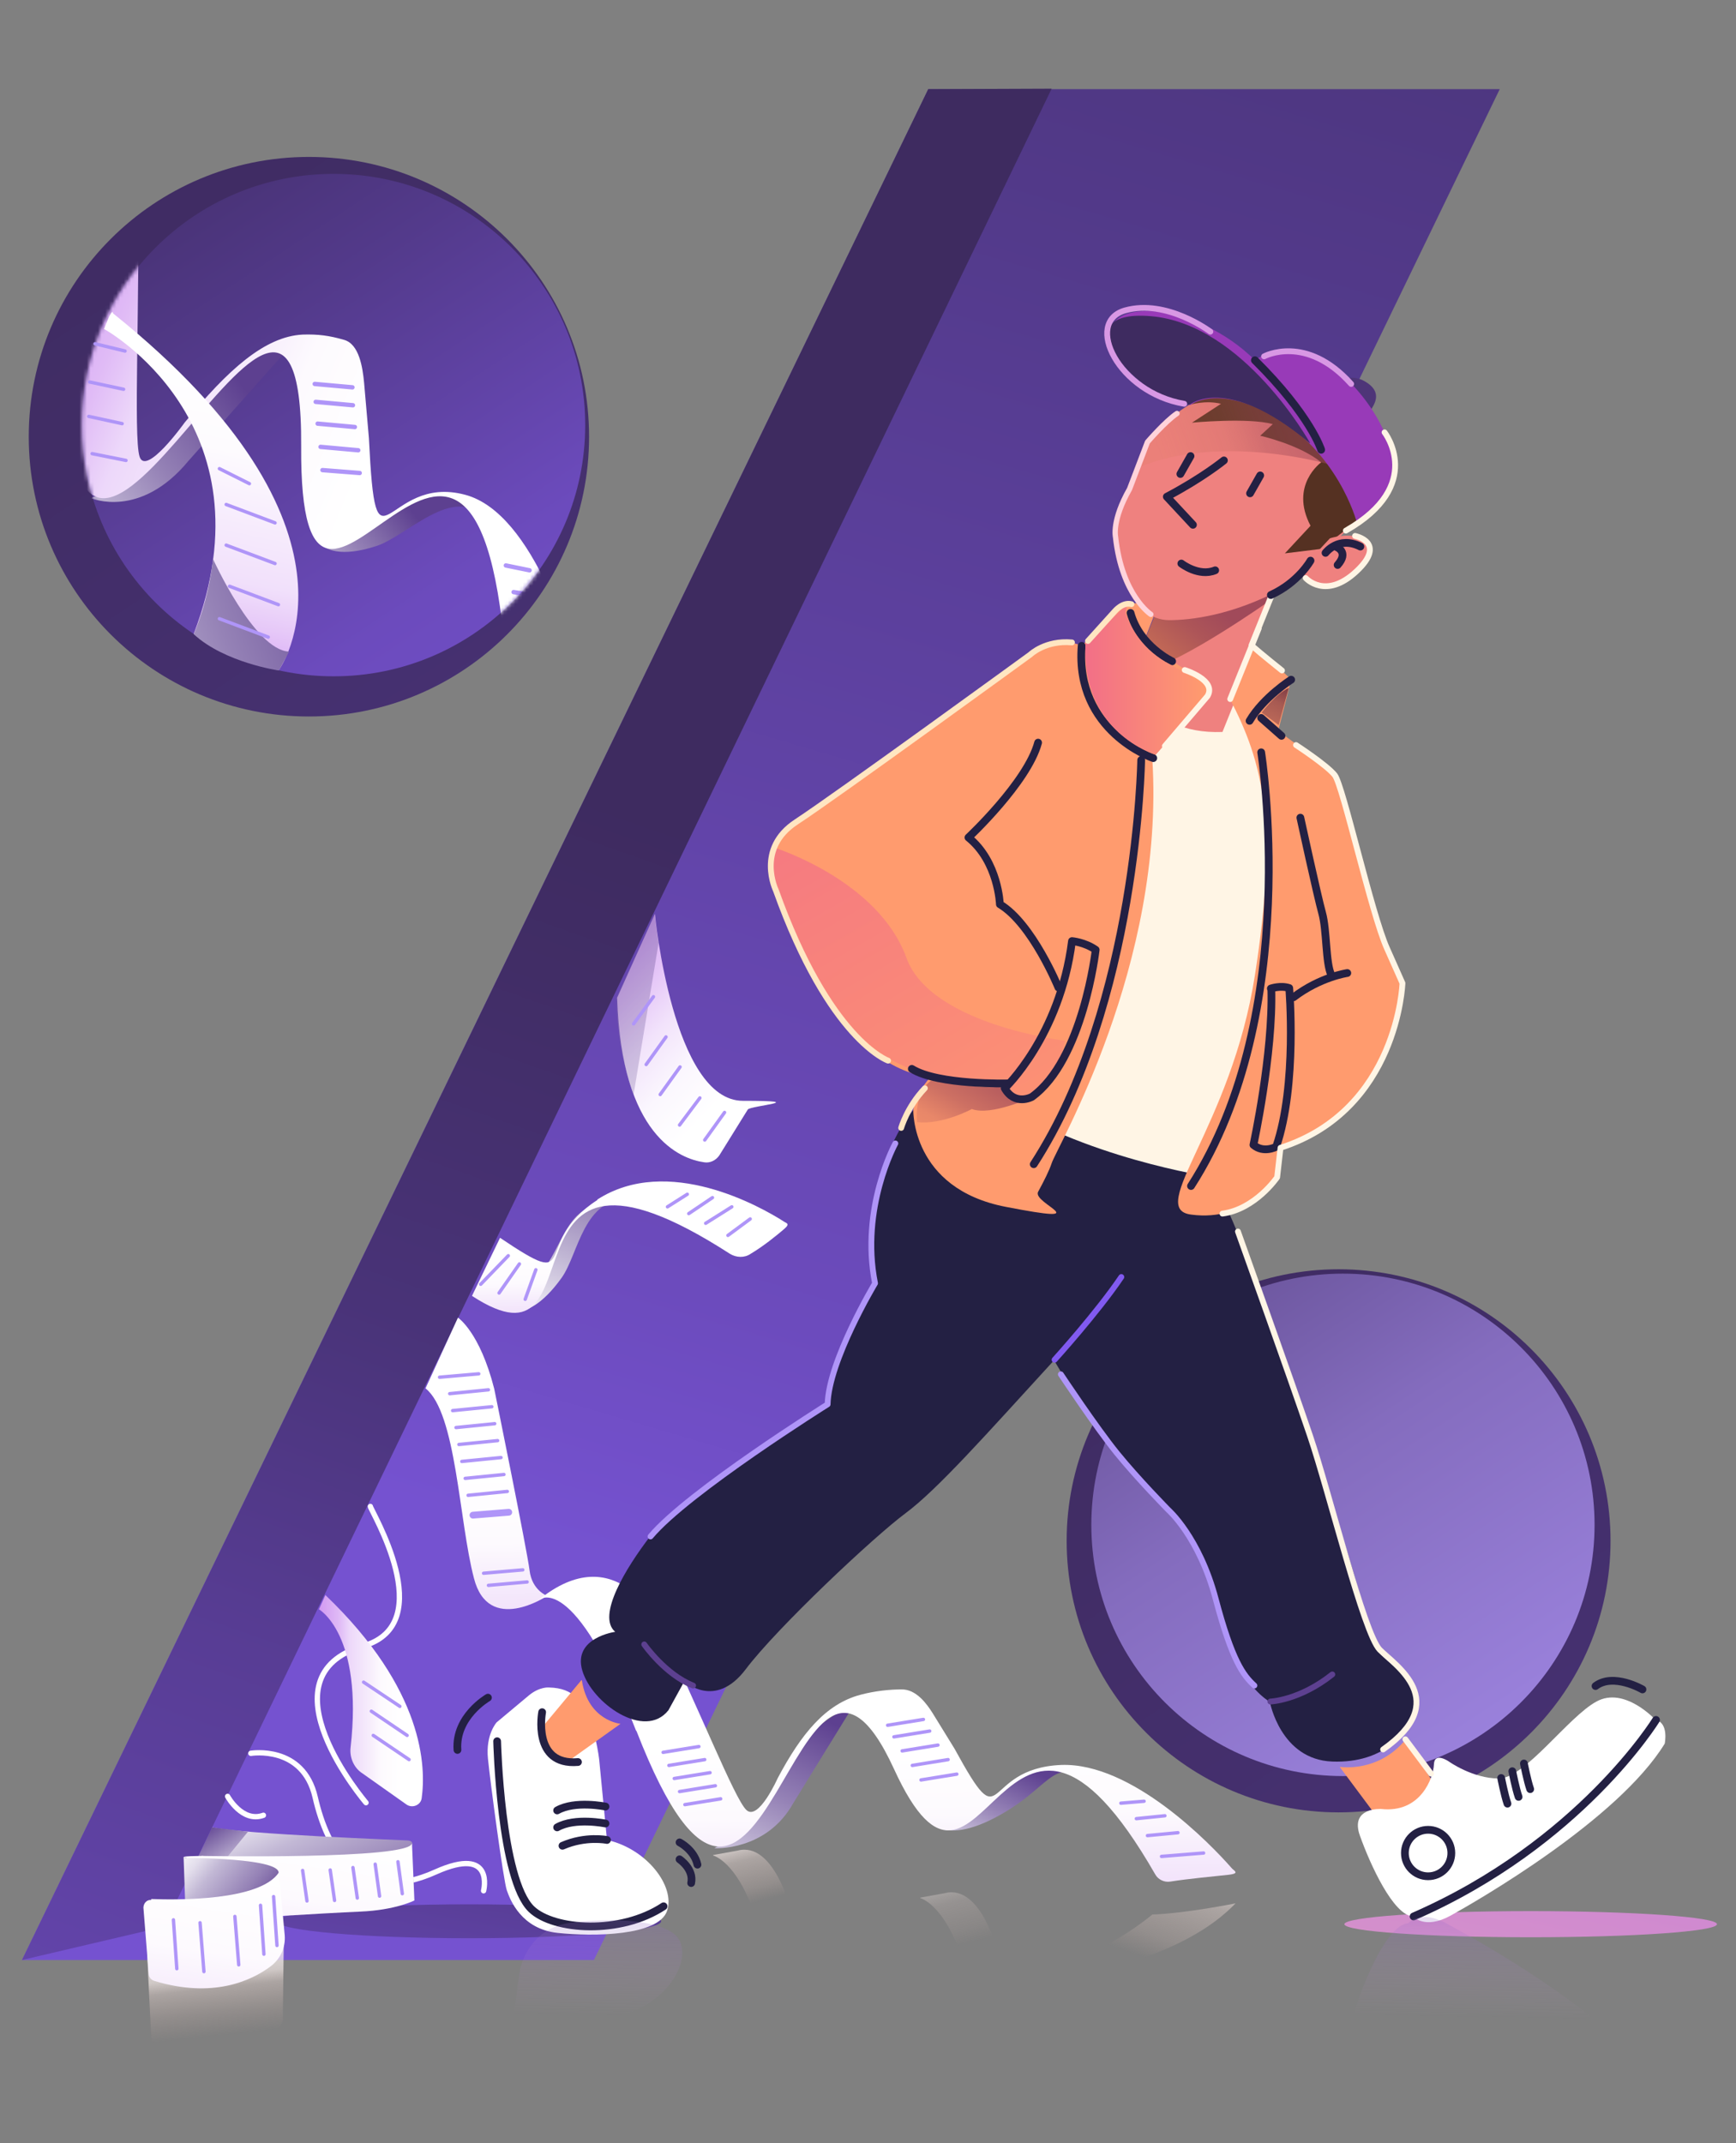 <svg width="470" height="580" viewBox="0 0 470 580" fill="none" xmlns="http://www.w3.org/2000/svg">
<rect x="0" y="0" width="470" height="580" fill="#808080" stroke="none"/>
<g clip-path="url(#clip0_1158_41586)">
<path d="M160.794 530.456H5.949L251.317 24.131H406.031L160.794 530.456Z" fill="url(#paint0_linear_1158_41586)"/>
<path d="M126.995 524.561C155.719 524.561 179.003 522.508 179.003 519.976C179.003 517.443 155.719 515.391 126.995 515.391C98.272 515.391 74.987 517.443 74.987 519.976C74.987 522.508 98.272 524.561 126.995 524.561Z" fill="url(#paint1_linear_1158_41586)"/>
<path d="M83.633 193.91C125.525 193.91 159.484 160.009 159.484 118.191C159.484 76.372 125.525 42.471 83.633 42.471C41.742 42.471 7.783 76.372 7.783 118.191C7.783 160.009 41.742 193.91 83.633 193.91Z" fill="url(#paint2_linear_1158_41586)"/>
<path d="M362.407 490.5C403.068 490.5 436.03 457.596 436.03 417.008C436.03 376.419 403.068 343.515 362.407 343.515C321.746 343.515 288.783 376.419 288.783 417.008C288.783 457.596 321.746 490.5 362.407 490.5Z" fill="url(#paint3_linear_1158_41586)"/>
<path d="M90.315 183.037C127.937 183.037 158.436 152.597 158.436 115.047C158.436 77.496 127.937 47.056 90.315 47.056C52.692 47.056 22.193 77.496 22.193 115.047C22.193 152.597 52.692 183.037 90.315 183.037Z" fill="url(#paint4_linear_1158_41586)"/>
<path d="M363.586 480.675C401.209 480.675 431.708 450.234 431.708 412.684C431.708 375.134 401.209 344.694 363.586 344.694C325.964 344.694 295.465 375.134 295.465 412.684C295.465 450.234 325.964 480.675 363.586 480.675Z" fill="url(#paint5_linear_1158_41586)"/>
<path d="M5.949 530.456L44.464 521.417L284.722 24L251.317 24.131L5.949 530.456Z" fill="url(#paint6_linear_1158_41586)"/>
<mask id="mask0_1158_41586" style="mask-type:luminance" maskUnits="userSpaceOnUse" x="22" y="47" width="137" height="137">
<path d="M90.315 183.037C127.937 183.037 158.436 152.597 158.436 115.047C158.436 77.496 127.937 47.056 90.315 47.056C52.692 47.056 22.193 77.496 22.193 115.047C22.193 152.597 52.692 183.037 90.315 183.037Z" fill="white"/>
</mask>
<g mask="url(#mask0_1158_41586)">
<path d="M24.682 134.829C24.682 134.829 37.914 140.593 51.014 124.741L80.49 91.598L63.721 99.72L41.058 125.134C41.058 125.134 33.328 134.698 25.337 134.436" fill="url(#paint7_linear_1158_41586)"/>
<path d="M83.764 140.068C83.764 140.068 82.847 153.954 101.843 147.797C110.489 145.046 124.113 129.457 132.235 141.771C132.235 141.771 125.947 131.553 117.17 133.78C108.393 136.007 95.555 148.059 92.018 136.793L83.633 140.068H83.764Z" fill="url(#paint8_linear_1158_41586)"/>
<path d="M18.656 84.392C11.844 219.194 82.061 30.943 81.537 120.68C81.013 201.247 129.746 69.851 137.214 182.513C137.345 184.74 138.524 186.312 140.227 186.575C145.336 187.099 152.672 188.409 156.34 189.064C160.008 189.719 158.174 187.885 157.912 186.706C155.292 176.094 144.681 138.89 125.947 133.911C104.07 128.016 101.843 158.671 99.878 118.584L98.568 103.519C98.175 99.458 97.258 93.17 93.197 91.991C89.136 90.812 86.123 90.419 81.93 90.55C71.712 91.074 61.756 99.982 49.966 114.392C49.966 114.392 39.486 129.064 37.783 123.562C36.08 118.191 37.914 81.903 37.39 46.009C37.39 46.009 37.128 10.638 9.093 27.275C9.093 27.275 21.931 18.76 18.656 84.392Z" fill="url(#paint9_linear_1158_41586)"/>
<path d="M85.206 103.912L95.424 104.829" stroke="#AF95F8" stroke-width="1.179" stroke-linecap="round" stroke-linejoin="round"/>
<path d="M86.778 120.942L96.996 121.859" stroke="#AF95F8" stroke-width="1.179" stroke-linecap="round" stroke-linejoin="round"/>
<path d="M85.468 108.759L95.555 109.676" stroke="#AF95F8" stroke-width="1.179" stroke-linecap="round" stroke-linejoin="round"/>
<path d="M85.992 114.654L96.079 115.571" stroke="#AF95F8" stroke-width="1.179" stroke-linecap="round" stroke-linejoin="round"/>
<path d="M87.302 127.229L97.389 128.015" stroke="#AF95F8" stroke-width="1.179" stroke-linecap="round" stroke-linejoin="round"/>
<path d="M139.048 160.243L147.039 161.553" stroke="#AF95F8" stroke-width="1.179" stroke-linecap="round" stroke-linejoin="round"/>
<path d="M136.952 153.038L143.371 154.348" stroke="#AF95F8" stroke-width="1.179" stroke-linecap="round" stroke-linejoin="round"/>
<path d="M139.964 167.448L148.349 168.889" stroke="#AF95F8" stroke-width="1.179" stroke-linecap="round" stroke-linejoin="round"/>
<path d="M141.013 176.226L152.541 178.846" stroke="#AF95F8" stroke-width="1.179" stroke-linecap="round" stroke-linejoin="round"/>
</g>
<path d="M100.271 407.707C100.271 408.624 119.135 439.409 98.437 445.435C69.878 453.688 99.092 487.88 99.092 487.88" stroke="#FEFEFF" stroke-width="1.441" stroke-linecap="round" stroke-linejoin="round"/>
<path d="M67.913 474.518C67.913 474.518 82.061 472.16 85.337 486.439C88.612 500.718 97.127 516.046 117.956 506.614C134.069 499.408 130.925 511.723 130.925 511.723" stroke="#FEFEFF" stroke-width="1.441" stroke-linecap="round" stroke-linejoin="round"/>
<path d="M148.087 431.942C148.087 431.942 132.235 442.553 128.305 427.095C124.244 411.636 123.589 382.423 115.205 375.742L123.982 356.615C123.982 356.615 129.877 360.414 133.807 375.873C133.807 375.873 142.716 419.627 143.371 424.999C144.026 430.501 148.218 431.942 148.218 431.942H148.087Z" fill="url(#paint10_linear_1158_41586)"/>
<path d="M128.043 410.064L137.738 409.278" stroke="#AF95F8" stroke-width="1.834" stroke-linecap="round" stroke-linejoin="round"/>
<path d="M126.733 404.693L137.344 403.645" stroke="#AF95F8" stroke-width="0.917" stroke-linecap="round" stroke-linejoin="round"/>
<path d="M125.947 400.108L136.428 399.06" stroke="#AF95F8" stroke-width="0.917" stroke-linecap="round" stroke-linejoin="round"/>
<path d="M125.03 395.523L135.641 394.475" stroke="#AF95F8" stroke-width="0.917" stroke-linecap="round" stroke-linejoin="round"/>
<path d="M130.925 425.785L141.537 424.868" stroke="#AF95F8" stroke-width="0.917" stroke-linecap="round" stroke-linejoin="round"/>
<path d="M132.235 429.06L142.716 428.143" stroke="#AF95F8" stroke-width="0.917" stroke-linecap="round" stroke-linejoin="round"/>
<path d="M124.244 390.938L134.724 389.89" stroke="#AF95F8" stroke-width="0.917" stroke-linecap="round" stroke-linejoin="round"/>
<path d="M123.458 386.353L133.939 385.305" stroke="#AF95F8" stroke-width="0.917" stroke-linecap="round" stroke-linejoin="round"/>
<path d="M122.541 381.768L133.153 380.72" stroke="#AF95F8" stroke-width="0.917" stroke-linecap="round" stroke-linejoin="round"/>
<path d="M121.755 377.183L132.235 376.135" stroke="#AF95F8" stroke-width="0.917" stroke-linecap="round" stroke-linejoin="round"/>
<path d="M119.004 372.729L129.615 371.812" stroke="#AF95F8" stroke-width="0.917" stroke-linecap="round" stroke-linejoin="round"/>
<path d="M134.463 353.602C134.463 353.602 141.668 360.284 152.017 345.873C156.733 339.323 157.781 323.996 170.75 324.389C170.75 324.389 160.27 323.734 155.161 330.153C150.052 336.441 147.563 349.803 138.524 346.921L134.332 353.602H134.463Z" fill="url(#paint11_linear_1158_41586)"/>
<path d="M161.711 324.782C143.371 336.572 157.781 350.065 135.38 335L127.781 350.72C164.2 374.432 131.188 296.485 197.606 339.323C199.309 340.371 201.536 340.502 203.239 339.323C206.776 337.227 210.444 334.214 212.278 332.642C214.112 331.07 212.802 331.07 212.147 330.546C205.99 326.616 180.838 312.337 161.711 324.651V324.782Z" fill="url(#paint12_linear_1158_41586)"/>
<path d="M193.021 502.159C193.021 502.159 199.44 503.6 204.418 518.534L214.243 517.355C214.243 517.355 209.658 498.229 199.702 500.849L193.152 502.028L193.021 502.159Z" fill="url(#paint13_linear_1158_41586)"/>
<path opacity="0.5" d="M249.09 513.687C249.09 513.687 255.509 515.128 260.487 530.063L270.312 528.884C270.312 528.884 265.727 509.757 255.771 512.377L249.221 513.556L249.09 513.687Z" fill="url(#paint14_linear_1158_41586)"/>
<path d="M111.406 499.671C111.406 499.671 112.323 498.23 110.358 498.099C108.393 497.968 65.817 496.396 57.564 494.562L52.717 505.042C52.717 505.042 96.603 512.247 101.45 511.985C106.297 511.723 112.061 511.723 112.061 511.723L111.406 499.671Z" fill="url(#paint15_linear_1158_41586)"/>
<path d="M67.127 495.741L55.337 510.151L51.145 507.793L57.433 494.562L67.127 495.741Z" fill="url(#paint16_linear_1158_41586)"/>
<path d="M193.414 500.194C193.414 500.194 207.431 501.111 214.767 488.011L232.059 459.976L218.959 468.884L205.728 490.369C205.728 490.369 201.405 498.36 194.069 499.801" fill="url(#paint17_linear_1158_41586)"/>
<path d="M250.007 490.894C250.007 490.894 253.413 500.195 269.133 492.073C284.854 483.95 284.199 475.304 295.596 481.592C295.596 481.592 286.557 476.221 279.089 479.627C271.622 482.902 263.369 493.645 256.688 486.964L249.876 490.894H250.007Z" fill="url(#paint18_linear_1158_41586)"/>
<path d="M172.322 468.491C207.3 558.359 214.898 419.758 242.016 478.71C266.251 531.635 271.229 434.955 312.757 507.268C313.543 508.709 315.246 509.495 316.818 509.233C321.796 508.447 329.001 507.792 332.538 507.399C336.075 507.006 333.848 506.22 333.324 505.434C327.691 499.015 306.469 477.007 287.342 477.662C265.072 478.579 272.539 499.015 258.391 473.208L252.496 463.644C250.924 461.155 248.042 457.094 243.981 457.225C240.967 457.225 236.906 457.618 232.976 458.666C223.544 461.155 216.994 469.146 210.575 481.199C210.575 481.199 205.335 492.989 202.06 489.845C198.785 486.701 189.352 462.465 177.955 439.147C177.955 439.147 166.82 415.959 145.86 432.99C145.86 432.99 155.161 424.606 172.191 468.36L172.322 468.491Z" fill="url(#paint19_linear_1158_41586)"/>
<path d="M240.312 466.92L250.007 465.348" stroke="#AF95F8" stroke-width="0.917" stroke-linecap="round" stroke-linejoin="round"/>
<path d="M179.527 474.256L189.222 472.684" stroke="#AF95F8" stroke-width="0.917" stroke-linecap="round" stroke-linejoin="round"/>
<path d="M181.099 477.793L190.794 476.221" stroke="#AF95F8" stroke-width="0.917" stroke-linecap="round" stroke-linejoin="round"/>
<path d="M182.54 481.33L192.235 479.758" stroke="#AF95F8" stroke-width="0.917" stroke-linecap="round" stroke-linejoin="round"/>
<path d="M183.981 484.867L193.676 483.295" stroke="#AF95F8" stroke-width="0.917" stroke-linecap="round" stroke-linejoin="round"/>
<path d="M185.423 488.404L195.117 486.832" stroke="#AF95F8" stroke-width="0.917" stroke-linecap="round" stroke-linejoin="round"/>
<path d="M246.994 477.793L256.688 476.221" stroke="#AF95F8" stroke-width="0.917" stroke-linecap="round" stroke-linejoin="round"/>
<path d="M242.016 470.064L251.71 468.492" stroke="#AF95F8" stroke-width="0.917" stroke-linecap="round" stroke-linejoin="round"/>
<path d="M244.243 473.863L253.937 472.291" stroke="#AF95F8" stroke-width="0.917" stroke-linecap="round" stroke-linejoin="round"/>
<path d="M249.352 481.723L259.046 480.151" stroke="#AF95F8" stroke-width="0.917" stroke-linecap="round" stroke-linejoin="round"/>
<path d="M307.648 492.203L315.377 491.417" stroke="#AF95F8" stroke-width="0.917" stroke-linecap="round" stroke-linejoin="round"/>
<path d="M303.456 488.011L309.744 487.487" stroke="#AF95F8" stroke-width="0.917" stroke-linecap="round" stroke-linejoin="round"/>
<path d="M310.661 496.788L318.914 496.002" stroke="#AF95F8" stroke-width="0.917" stroke-linecap="round" stroke-linejoin="round"/>
<path d="M314.46 502.421L325.857 501.504" stroke="#AF95F8" stroke-width="0.917" stroke-linecap="round" stroke-linejoin="round"/>
<path d="M55.075 502.291C55.075 502.291 47.346 502.291 50.49 502.815L51.014 515.784L55.73 514.736L55.075 502.291Z" fill="url(#paint20_linear_1158_41586)"/>
<path d="M54.551 502.29C54.551 502.29 110.882 503.338 111.537 498.884L112.192 514.343C112.192 514.343 107.083 516.963 97.52 517.356C88.088 517.749 58.874 519.583 58.874 519.583L54.551 502.421V502.29Z" fill="url(#paint21_linear_1158_41586)"/>
<path d="M50.49 502.814C49.835 502.814 49.704 502.552 49.704 502.552L50.228 517.618L51.014 517.094L51.407 525.74C66.603 524.954 74.594 530.456 74.594 530.456L74.201 508.447C81.799 502.945 51.669 502.814 50.49 502.814Z" fill="url(#paint22_linear_1158_41586)"/>
<path d="M39.879 526.92C39.617 526.527 41.058 553.251 41.058 553.251C41.058 553.251 69.092 562.29 76.559 547.094L76.821 525.872C76.821 525.872 51.8 544.867 39.879 526.92Z" fill="url(#paint23_linear_1158_41586)"/>
<path d="M40.926 513.95C48.132 514.212 70.402 514.474 75.511 506.745L77.083 523.775C77.345 527.05 75.904 530.194 73.284 532.159C68.044 536.089 57.564 540.936 41.713 536.089C40.926 535.827 40.403 535.172 40.272 534.386L38.831 516.308C38.831 515.129 39.748 514.081 40.926 514.212V513.95Z" fill="url(#paint24_linear_1158_41586)"/>
<path d="M47.87 532.814L46.953 519.583" stroke="#AF95F8" stroke-width="0.917" stroke-linecap="round" stroke-linejoin="round"/>
<path d="M55.206 533.6L54.158 520.369" stroke="#AF95F8" stroke-width="0.917" stroke-linecap="round" stroke-linejoin="round"/>
<path d="M64.638 531.766L63.59 518.666" stroke="#AF95F8" stroke-width="0.917" stroke-linecap="round" stroke-linejoin="round"/>
<path d="M71.45 528.884L70.533 515.652" stroke="#AF95F8" stroke-width="0.917" stroke-linecap="round" stroke-linejoin="round"/>
<path d="M74.987 526.526L74.07 513.294" stroke="#AF95F8" stroke-width="0.917" stroke-linecap="round" stroke-linejoin="round"/>
<path d="M83.11 514.474L81.93 506.221" stroke="#AF95F8" stroke-width="0.917" stroke-linecap="round" stroke-linejoin="round"/>
<path d="M90.577 514.343L89.398 506.089" stroke="#AF95F8" stroke-width="0.917" stroke-linecap="round" stroke-linejoin="round"/>
<path d="M96.734 513.688L95.555 505.435" stroke="#AF95F8" stroke-width="0.917" stroke-linecap="round" stroke-linejoin="round"/>
<path d="M102.76 513.164L101.581 504.518" stroke="#AF95F8" stroke-width="0.917" stroke-linecap="round" stroke-linejoin="round"/>
<path d="M108.917 512.508L107.738 503.862" stroke="#AF95F8" stroke-width="0.917" stroke-linecap="round" stroke-linejoin="round"/>
<path d="M86.254 435.48C86.254 435.48 98.437 442.161 94.9 473.077C94.638 475.698 95.817 478.449 98.044 479.89L110.096 488.405C111.668 489.453 113.895 488.536 114.157 486.702C115.336 478.318 114.943 457.357 88.088 431.681L86.385 435.48H86.254Z" fill="url(#paint25_linear_1158_41586)"/>
<path d="M101.057 469.671L110.751 476.221" stroke="#AF95F8" stroke-width="0.917" stroke-linecap="round" stroke-linejoin="round"/>
<path d="M100.533 463.121L110.227 469.671" stroke="#AF95F8" stroke-width="0.917" stroke-linecap="round" stroke-linejoin="round"/>
<path d="M98.437 455.261L108.262 461.811" stroke="#AF95F8" stroke-width="0.917" stroke-linecap="round" stroke-linejoin="round"/>
<path d="M311.971 518.142C311.971 518.142 299.526 528.884 281.971 533.6H295.727C295.727 533.6 321.01 529.277 334.503 515.129C334.503 515.129 320.748 517.88 311.971 518.142Z" fill="url(#paint26_linear_1158_41586)"/>
<path d="M130.139 347.577L137.607 339.848" stroke="#AF95F8" stroke-width="0.917" stroke-linecap="round" stroke-linejoin="round"/>
<path d="M135.118 349.934L140.62 342.074" stroke="#AF95F8" stroke-width="0.917" stroke-linecap="round" stroke-linejoin="round"/>
<path d="M142.192 351.637L145.074 343.646" stroke="#AF95F8" stroke-width="0.917" stroke-linecap="round" stroke-linejoin="round"/>
<path d="M186.47 328.45L192.89 324.127" stroke="#AF95F8" stroke-width="0.917" stroke-linecap="round" stroke-linejoin="round"/>
<path d="M180.706 326.616L186.077 323.21" stroke="#AF95F8" stroke-width="0.917" stroke-linecap="round" stroke-linejoin="round"/>
<path d="M191.056 331.07L198.13 326.616" stroke="#AF95F8" stroke-width="0.917" stroke-linecap="round" stroke-linejoin="round"/>
<path d="M197.082 334.345L203.108 329.891" stroke="#AF95F8" stroke-width="0.917" stroke-linecap="round" stroke-linejoin="round"/>
<path d="M28.088 88.977C28.088 88.977 74.332 114.261 52.455 171.509C52.455 171.509 58.612 175.963 63.852 178.059C69.092 180.155 75.511 181.334 75.511 181.334C75.511 181.334 103.415 143.212 30.578 84.785C30.578 84.785 30.578 82.689 28.219 88.977H28.088Z" fill="url(#paint27_linear_1158_41586)"/>
<path d="M57.564 151.073C57.564 151.073 68.83 175.963 78.262 176.356L75.511 181.465C75.511 181.465 60.839 179.369 52.455 171.64C52.455 171.64 56.516 162.601 57.695 151.073H57.564Z" fill="url(#paint28_linear_1158_41586)"/>
<path d="M61.232 147.535L74.463 152.513" stroke="#AF95F8" stroke-width="0.917" stroke-linecap="round" stroke-linejoin="round"/>
<path d="M61.232 136.531L74.463 141.509" stroke="#AF95F8" stroke-width="0.917" stroke-linecap="round" stroke-linejoin="round"/>
<path d="M59.398 126.837L67.52 130.898" stroke="#AF95F8" stroke-width="0.917" stroke-linecap="round" stroke-linejoin="round"/>
<path d="M59.398 167.448L72.629 172.426" stroke="#AF95F8" stroke-width="0.917" stroke-linecap="round" stroke-linejoin="round"/>
<path d="M62.149 158.671L75.38 163.649" stroke="#AF95F8" stroke-width="0.917" stroke-linecap="round" stroke-linejoin="round"/>
<path d="M61.625 486.177C61.625 486.177 65.555 493.382 71.319 491.286" stroke="#FEFEFF" stroke-width="1.441" stroke-linecap="round" stroke-linejoin="round"/>
<path d="M177.3 247.359C177.3 247.359 182.147 297.926 201.143 297.926C220.138 297.926 203.108 299.236 202.453 300.284L194.724 312.73C193.807 314.04 192.235 314.826 190.663 314.564C184.112 313.647 168.261 307.49 167.082 270.023L177.3 247.359Z" fill="url(#paint29_linear_1158_41586)"/>
<path opacity="0.4" d="M178.348 254.958L171.536 296.223C171.536 296.223 166.82 284.433 166.951 270.023C166.951 270.023 175.073 252.468 177.169 247.359L178.217 254.827L178.348 254.958Z" fill="url(#paint30_linear_1158_41586)"/>
<path d="M190.794 308.537L196.165 301.07" stroke="#AF95F8" stroke-width="0.917" stroke-linecap="round" stroke-linejoin="round"/>
<path d="M183.981 304.477L189.484 297.141" stroke="#AF95F8" stroke-width="0.917" stroke-linecap="round" stroke-linejoin="round"/>
<path d="M178.741 296.224L184.112 288.756" stroke="#AF95F8" stroke-width="0.917" stroke-linecap="round" stroke-linejoin="round"/>
<path d="M174.942 288.101L180.313 280.634" stroke="#AF95F8" stroke-width="0.917" stroke-linecap="round" stroke-linejoin="round"/>
<path d="M24.944 122.776L34.114 124.61" stroke="#AF95F8" stroke-width="0.917" stroke-linecap="round" stroke-linejoin="round"/>
<path d="M24.027 112.689L33.066 114.654" stroke="#AF95F8" stroke-width="0.917" stroke-linecap="round" stroke-linejoin="round"/>
<path d="M24.289 103.388L33.459 105.353" stroke="#AF95F8" stroke-width="0.917" stroke-linecap="round" stroke-linejoin="round"/>
<path d="M25.73 93.039L33.852 95.004" stroke="#AF95F8" stroke-width="0.917" stroke-linecap="round" stroke-linejoin="round"/>
<path d="M171.536 277.097L176.907 269.761" stroke="#AF95F8" stroke-width="0.917" stroke-linecap="round" stroke-linejoin="round"/>
<path d="M414.415 524.299C442.27 524.299 464.851 522.716 464.851 520.762C464.851 518.809 442.27 517.225 414.415 517.225C386.56 517.225 363.979 518.809 363.979 520.762C363.979 522.716 386.56 524.299 414.415 524.299Z" fill="url(#paint31_linear_1158_41586)"/>
<path d="M348.783 207.666L338.172 189.195L309.482 189.85L302.015 217.098C302.015 217.098 297.299 280.373 274.373 311.42C274.373 311.42 315.639 325.176 332.538 321.769C332.538 321.769 351.141 239.762 348.783 207.666Z" fill="#FFF5E5"/>
<path d="M318.914 150.81L306.862 181.465C306.862 181.465 308.958 198.888 330.966 198.102L334.765 188.67L332.931 189.194L349.045 148.452C349.045 148.452 327.56 148.976 318.783 150.941L318.914 150.81Z" fill="#EF817F"/>
<path d="M343.543 162.732C343.543 162.732 320.093 179.238 310.661 181.203C310.661 181.203 309.089 180.155 307.91 178.19L312.888 166.007L346.294 156.968L343.543 162.732Z" fill="url(#paint32_linear_1158_41586)"/>
<path d="M250.4 297.402C250.4 297.402 233.501 309.192 236.776 347.314C236.776 347.314 223.675 372.335 223.937 380.065C223.937 380.065 182.41 407.444 175.99 415.828C169.571 424.212 161.449 437.313 166.558 441.636C166.558 441.636 155.03 443.208 157.65 452.116C160.27 461.024 174.549 470.98 180.969 462.858L185.292 454.998C185.292 454.998 193.545 462.858 201.929 451.723C210.444 440.457 236.514 415.959 245.16 409.54C253.806 403.121 266.906 388.318 285.378 368.143C285.378 368.143 302.015 397.226 316.163 408.754C330.836 420.806 328.477 450.675 343.805 460.631C343.805 460.631 346.687 476.221 360.704 476.745C374.852 477.269 382.058 468.753 382.975 461.417C384.285 450.675 372.494 451.985 370.66 441.243C368.826 430.501 337.91 332.904 327.691 318.493C327.691 318.493 293.107 313.384 268.74 297.009C268.74 297.009 260.487 290.59 250.269 297.533L250.4 297.402Z" fill="#232043"/>
<path d="M313.412 164.697C313.412 164.697 309.22 162.732 306.338 163.387C306.338 163.387 304.766 163.387 302.932 165.09C301.098 166.793 292.845 174.784 292.845 174.784C292.845 174.784 286.294 171.378 278.303 177.142C270.312 182.906 215.291 222.6 215.291 222.6C215.291 222.6 205.597 227.971 209.789 241.071C214.112 254.04 228.391 289.018 251.972 291.507C251.972 291.507 248.828 294.258 247.256 300.284C247.256 300.284 246.601 321.638 272.277 326.616C297.954 331.594 279.351 325.699 281.054 322.555C282.757 319.411 284.067 316.791 284.722 314.826C285.901 310.896 315.508 261.246 311.971 205.307L327.429 187.098C327.429 187.098 329.001 185.395 324.809 183.43C320.617 181.465 312.233 175.57 310.268 172.164L313.15 164.828L313.412 164.697Z" fill="#FF9B6E"/>
<path d="M279.482 296.878C279.482 296.878 268.478 302.119 263.107 300.153C263.107 300.153 255.116 304.477 248.304 303.691C248.304 303.691 247.256 295.961 252.103 292.424C252.103 292.424 269.526 295.437 271.622 293.734C271.622 293.734 276.993 297.795 279.613 296.878H279.482Z" fill="url(#paint33_linear_1158_41586)"/>
<path d="M209.658 229.412C209.658 229.412 237.824 238.189 245.422 259.28C251.972 277.359 288.391 281.682 288.391 281.682C288.391 281.682 285.64 296.092 275.683 297.926C275.683 297.926 272.277 296.616 270.705 292.031C270.705 292.031 239.658 298.581 222.365 266.878C206.514 237.927 208.086 232.556 209.789 229.412H209.658Z" fill="url(#paint34_linear_1158_41586)"/>
<path d="M338.827 174.653C338.827 174.653 346.032 180.286 349.569 183.954L346.032 197.84C346.032 197.84 358.084 206.355 361.228 209.762C364.372 213.168 370.398 248.407 379.175 266.617C379.175 266.617 380.092 300.415 346.163 310.634L345.508 318.625C345.508 318.625 337.91 330.808 322.451 328.712C310.268 327.14 333.324 305 339.744 263.997C346.163 222.993 341.971 206.355 332.931 189.063L338.565 174.653H338.827Z" fill="#FF9B6E"/>
<path d="M290.225 254.696C290.225 254.696 293.631 254.958 296.644 257.054C296.644 257.054 293.238 286.922 279.352 296.879C279.352 296.879 274.766 299.368 272.015 294.521C272.015 294.521 286.95 280.503 290.225 254.696Z" stroke="#232043" stroke-width="2.096" stroke-linecap="round" stroke-linejoin="round"/>
<path d="M308.958 205.701C308.958 205.701 308.041 271.595 279.875 315.088" stroke="#232043" stroke-width="2.096" stroke-linecap="round" stroke-linejoin="round"/>
<path d="M312.233 205.177C312.233 205.177 291.011 197.972 292.845 174.784" stroke="#232043" stroke-width="2.096" stroke-linecap="round" stroke-linejoin="round"/>
<path d="M317.342 178.976C317.342 178.976 308.565 174.915 306.076 165.875" stroke="#232043" stroke-width="2.096" stroke-linecap="round" stroke-linejoin="round"/>
<path d="M349.569 183.954C349.569 183.954 342.102 188.67 338.302 195.089" stroke="#232043" stroke-width="2.096" stroke-linecap="round" stroke-linejoin="round"/>
<path d="M341.447 194.303L346.949 199.15" stroke="#232043" stroke-width="2.096" stroke-linecap="round" stroke-linejoin="round"/>
<path d="M272.932 293.21C272.932 293.21 254.068 293.734 246.863 289.28" stroke="#232043" stroke-width="2.096" stroke-linecap="round" stroke-linejoin="round"/>
<path d="M286.557 267.272C286.557 267.272 279.482 249.98 270.705 244.74C270.705 244.74 270.312 233.212 262.19 226.661C262.19 226.661 278.172 211.727 281.054 200.985" stroke="#232043" stroke-width="2.096" stroke-linecap="round" stroke-linejoin="round"/>
<path d="M352.058 221.29C352.058 221.29 356.643 242.381 357.953 247.098C359.263 251.814 358.87 260.722 360.442 263.866" stroke="#232043" stroke-width="2.096" stroke-linecap="round" stroke-linejoin="round"/>
<path d="M364.765 263.342C364.765 263.342 357.429 264.39 350.224 269.892" stroke="#232043" stroke-width="2.096" stroke-linecap="round" stroke-linejoin="round"/>
<path d="M344.066 267.534C344.066 267.534 346.687 266.617 349.045 267.403C349.045 267.403 351.272 293.603 345.507 310.372C345.507 310.372 342.101 312.206 339.35 309.848C339.35 309.848 344.721 285.219 344.197 267.534H344.066Z" stroke="#232043" stroke-width="2.096" stroke-linecap="round" stroke-linejoin="round"/>
<path d="M341.447 203.604C341.447 203.604 352.713 273.953 322.451 320.983" stroke="#232043" stroke-width="2.096" stroke-linecap="round" stroke-linejoin="round"/>
<path d="M285.509 368.013C285.509 368.013 297.037 355.306 303.587 345.612" stroke="#815AF0" stroke-width="1.572" stroke-linecap="round" stroke-linejoin="round"/>
<path d="M174.418 445.042C174.418 445.042 180.051 453.164 187.65 456.177" stroke="#5D4090" stroke-width="1.572" stroke-linecap="round" stroke-linejoin="round"/>
<path d="M343.936 460.501C343.936 460.501 351.796 460.239 360.704 453.165" stroke="#5D4090" stroke-width="1.572" stroke-linecap="round" stroke-linejoin="round"/>
<path d="M156.995 461.156C156.995 461.156 155.816 456.833 148.611 456.702C148.611 456.702 146.122 456.44 143.24 458.798L134.462 466.134C134.462 466.134 131.449 469.409 132.104 475.959C132.759 482.509 136.296 508.972 137.214 511.592C138.131 514.212 141.144 522.072 150.969 523.12C160.794 524.168 178.217 523.906 180.575 517.225C182.933 510.544 175.073 500.325 164.331 497.967L162.235 476.352C162.235 476.352 161.187 466.003 156.995 461.025V461.156Z" fill="white"/>
<path d="M157.388 454.736L147.563 466.527C147.563 466.527 146.515 475.304 154.244 476.352L167.999 466.527C167.999 466.527 159.222 465.741 157.519 454.736H157.388Z" fill="#FF9B6E"/>
<path d="M362.8 478.186C362.8 478.186 373.149 479.889 380.616 470.719L387.821 482.116C387.821 482.116 386.773 495.74 373.149 492.203L362.8 478.317V478.186Z" fill="#FF9B6E"/>
<path d="M373.935 489.583C373.935 489.583 365.42 489.059 368.171 496.788C370.922 504.517 377.21 518.403 382.581 518.665C382.581 518.665 385.725 522.333 392.8 518.403C399.874 514.473 437.995 492.596 450.703 471.897C450.703 471.897 451.882 466.264 448.214 465.478C448.214 465.478 439.83 456.308 432.231 460.5C424.633 464.561 412.843 481.33 405.769 481.33C398.695 481.33 392.276 476.744 392.276 476.744C392.276 476.744 388.345 473.993 388.214 477.531C388.083 481.068 384.677 490.762 373.935 489.583Z" fill="white"/>
<path d="M134.594 471.243C134.594 471.243 135.511 508.709 143.895 516.701C149.921 522.465 167.999 523.644 179.658 515.915" stroke="#232043" stroke-width="2.096" stroke-linecap="round" stroke-linejoin="round"/>
<path d="M448.345 465.479C448.345 465.479 427.777 499.016 382.712 518.666" stroke="#232043" stroke-width="2.096" stroke-linecap="round" stroke-linejoin="round"/>
<path d="M406.424 481.199C406.424 481.199 407.341 485.915 408.127 488.142" stroke="#232043" stroke-width="2.096" stroke-linecap="round" stroke-linejoin="round"/>
<path d="M409.437 479.365C409.437 479.365 410.354 484.081 411.14 486.308" stroke="#232043" stroke-width="2.096" stroke-linecap="round" stroke-linejoin="round"/>
<path d="M412.581 477.269C412.581 477.269 413.498 481.985 414.284 484.212" stroke="#232043" stroke-width="2.096" stroke-linecap="round" stroke-linejoin="round"/>
<path d="M164.331 497.968C164.331 497.968 158.567 496.789 152.279 499.54" stroke="#232043" stroke-width="2.096" stroke-linecap="round" stroke-linejoin="round"/>
<path d="M163.938 493.513C163.938 493.513 155.685 491.81 150.838 494.561" stroke="#232043" stroke-width="2.096" stroke-linecap="round" stroke-linejoin="round"/>
<path d="M163.938 488.928C163.938 488.928 155.685 487.225 150.838 489.976" stroke="#232043" stroke-width="2.096" stroke-linecap="round" stroke-linejoin="round"/>
<path d="M350.879 201.64C350.879 201.64 359.132 207.011 361.359 209.762C363.586 212.513 371.315 247.36 375.507 256.661L379.699 266.093C379.699 266.093 378.52 300.416 346.687 310.634L345.77 318.625C345.77 318.625 339.875 327.271 330.966 328.45" stroke="#FFF5E5" stroke-width="1.572" stroke-linecap="round" stroke-linejoin="round"/>
<path d="M347.08 181.465C347.08 181.465 341.316 176.88 338.827 174.653L345.639 157.753" stroke="#FFF5E5" stroke-width="1.572" stroke-linecap="round" stroke-linejoin="round"/>
<path d="M335.158 333.297C335.158 333.297 349.438 373.122 354.678 388.58C359.918 404.039 369.219 442.03 373.542 446.484C377.865 450.807 393.062 460.37 374.459 473.47" stroke="#FFF5E5" stroke-width="1.572" stroke-linecap="round" stroke-linejoin="round"/>
<path d="M287.212 371.943C287.212 371.943 296.775 386.353 302.408 393.296C308.041 400.239 316.294 408.624 316.294 408.624C316.294 408.624 324.678 415.96 329.132 432.728C333.586 449.496 336.6 453.427 339.613 456.178" stroke="#AF95F8" stroke-width="1.572" stroke-linecap="round" stroke-linejoin="round"/>
<path d="M340.792 170.068L333.062 189.194" stroke="#FFF5E5" stroke-width="1.572" stroke-linecap="round" stroke-linejoin="round"/>
<path d="M242.409 309.455C242.409 309.455 232.845 326.878 236.907 347.314C236.907 347.314 224.33 368.275 224.068 380.065C224.068 380.065 186.209 403.776 176.121 415.829" stroke="#AF95F8" stroke-width="1.572" stroke-linecap="round" stroke-linejoin="round"/>
<path d="M240.444 287.053C240.444 287.053 224.592 281.551 210.051 240.94C210.051 240.94 204.549 229.674 215.553 222.469C226.557 215.264 278.958 177.142 278.958 177.142C278.958 177.142 283.02 173.212 290.225 173.867" stroke="#FFE6C2" stroke-width="1.572" stroke-linecap="round" stroke-linejoin="round"/>
<path d="M444.677 457.226C444.677 457.226 436.817 452.64 431.969 456.309" stroke="#232043" stroke-width="2.096" stroke-linecap="round" stroke-linejoin="round"/>
<path d="M132.104 459.453C132.104 459.453 123.196 464.562 123.851 473.601" stroke="#232043" stroke-width="2.096" stroke-linecap="round" stroke-linejoin="round"/>
<path d="M183.981 503.208C183.981 503.208 187.912 505.828 187.126 509.627" stroke="#232043" stroke-width="2.096" stroke-linecap="round" stroke-linejoin="round"/>
<path d="M183.981 498.623C183.981 498.623 187.912 500.588 188.829 504.649" stroke="#232043" stroke-width="2.096" stroke-linecap="round" stroke-linejoin="round"/>
<path d="M325.202 107.71C325.202 107.71 316.032 112.164 310.661 119.631C310.661 119.631 307.255 129.85 303.587 136.793C302.539 138.758 302.146 140.985 302.146 143.212C302.408 148.845 303.718 159.325 309.744 165.22C311.578 166.923 314.067 167.84 316.556 167.84C322.058 167.84 333.718 166.661 347.604 159.063L370.005 138.627C370.005 138.627 362.145 102.601 325.202 107.71Z" fill="#EF817F"/>
<path d="M322.189 109.545C322.189 109.545 326.381 108.235 330.573 109.283L322.713 114.392C322.713 114.392 337.909 112.951 344.591 114.785L341.185 117.929C341.185 117.929 351.796 120.287 357.691 125.134C357.691 125.134 349.045 131.291 354.809 142.295L347.866 149.762L357.429 148.583C357.429 148.583 367.909 141.247 374.328 134.435C374.328 134.435 337.647 95.003 322.32 109.545H322.189Z" fill="#553122"/>
<path style="mix-blend-mode:multiply" opacity="0.5" d="M359.263 125.527C359.263 125.527 330.573 117.274 308.434 126.444C308.434 126.444 310.661 120.68 311.054 119.894C311.054 119.894 315.508 112.951 322.189 109.413C322.189 109.413 330.704 103.256 345.639 112.95C356.774 120.156 359.394 125.396 359.394 125.396L359.263 125.527Z" fill="url(#paint35_linear_1158_41586)"/>
<path d="M362.669 103.257C362.669 103.257 366.075 100.637 370.398 103.781C374.721 106.925 371.315 110.331 370.66 111.772L362.669 103.257Z" fill="#4E3578"/>
<path d="M322.189 109.545C322.189 109.545 302.67 103.387 300.705 91.728C298.74 80.069 324.154 81.903 339.744 97.492C339.744 97.492 348.521 90.811 359.394 98.278C370.267 105.746 379.568 121.204 376.555 130.505C373.542 139.806 367.254 141.116 367.254 141.116C367.254 141.116 362.145 121.728 343.543 111.903C328.87 104.173 322.189 109.676 322.189 109.676V109.545Z" fill="#983AB8"/>
<path d="M360.049 145.701C360.049 145.701 365.289 143.867 369.35 145.963C373.411 148.059 364.896 164.828 351.272 155.133L360.049 145.701Z" fill="#EF817F"/>
<path d="M357.691 121.728C357.691 121.728 354.809 112.427 339.744 97.493" stroke="#232043" stroke-width="2.096" stroke-linecap="round" stroke-linejoin="round"/>
<path d="M354.809 151.728C354.809 151.728 351.534 157.623 344.067 161.029" stroke="#232043" stroke-width="2.096" stroke-linecap="round" stroke-linejoin="round"/>
<path d="M358.87 149.632C358.87 149.632 362.407 144.916 368.302 147.929" stroke="#232043" stroke-width="2.096" stroke-linecap="round" stroke-linejoin="round"/>
<path d="M361.883 148.06C361.883 148.06 365.289 149.37 362.145 152.907" stroke="#232043" stroke-width="2.096" stroke-linecap="round" stroke-linejoin="round"/>
<path d="M331.359 124.609C331.359 124.609 325.595 129.325 315.901 134.435L322.975 142.033" stroke="#232043" stroke-width="2.096" stroke-linecap="round" stroke-linejoin="round"/>
<path d="M338.434 133.518L341.185 128.671" stroke="#232043" stroke-width="2.096" stroke-linecap="round" stroke-linejoin="round"/>
<path d="M322.32 123.431L319.569 128.278" stroke="#232043" stroke-width="2.096" stroke-linecap="round" stroke-linejoin="round"/>
<path d="M319.831 152.514C319.831 152.514 324.547 156.182 329.001 154.348" stroke="#232043" stroke-width="2.096" stroke-linecap="round" stroke-linejoin="round"/>
<path d="M354.678 119.894C354.678 119.894 336.731 87.667 311.578 85.571C286.426 83.475 307.91 108.104 322.058 109.545C322.058 109.545 332.015 101.03 354.547 119.894H354.678Z" fill="#3E2B60"/>
<path d="M342.233 96.444C342.233 96.444 353.63 90.287 365.813 103.912" stroke="#D898E4" stroke-width="1.572" stroke-linecap="round" stroke-linejoin="round"/>
<path d="M366.861 145.046C366.861 145.046 375.638 146.749 367.254 154.61C358.87 162.47 353.499 156.444 353.499 156.444" stroke="#FFF5E5" stroke-width="1.572" stroke-linecap="round" stroke-linejoin="round"/>
<path d="M374.852 117.012C374.852 117.012 385.987 131.291 364.372 143.605" stroke="#FFF5E5" stroke-width="1.572" stroke-linecap="round" stroke-linejoin="round"/>
<path d="M311.578 166.269C311.578 166.269 303.718 161.16 302.015 145.308C302.015 145.308 300.967 140.854 305.814 132.339L310.661 119.632C310.661 119.632 315.508 113.999 318.652 111.903" stroke="#FFD3DB" stroke-width="1.441" stroke-linecap="round" stroke-linejoin="round"/>
<path d="M304.766 166.007C305.814 169.02 308.565 175.046 315.508 179.107C315.508 179.107 324.94 184.085 326.119 186.051C327.298 188.016 325.071 190.636 319.569 196.793L312.888 204.26C312.888 204.26 292.583 198.365 293.893 174.129C293.893 174.129 299.395 169.02 302.932 165.614C306.469 162.208 304.504 165.221 304.766 166.007Z" fill="url(#paint36_linear_1158_41586)"/>
<path d="M320.748 181.334C320.748 181.334 329.525 184.085 326.905 188.408L315.377 201.901" stroke="#FFF5E5" stroke-width="1.572" stroke-linecap="round" stroke-linejoin="round"/>
<path d="M146.777 463.383C146.777 463.383 144.026 477.924 156.471 476.876" stroke="#232043" stroke-width="2.096" stroke-linecap="round" stroke-linejoin="round"/>
<path d="M327.691 89.763C327.691 89.763 315.901 80.855 304.635 83.999C293.369 87.143 302.801 106.27 320.617 109.283" stroke="#D898E4" stroke-width="1.572" stroke-linecap="round" stroke-linejoin="round"/>
<path d="M386.642 507.793C390.115 507.793 392.931 504.978 392.931 501.505C392.931 498.032 390.115 495.217 386.642 495.217C383.17 495.217 380.354 498.032 380.354 501.505C380.354 504.978 383.17 507.793 386.642 507.793Z" stroke="#232043" stroke-width="2.096" stroke-linecap="round" stroke-linejoin="round"/>
<path d="M380.485 470.719L387.428 480.02" stroke="#FFF5E5" stroke-width="1.572" stroke-linecap="round" stroke-linejoin="round"/>
<path d="M294.548 173.474L301.884 165.352C301.884 165.352 303.98 162.863 306.338 163.518" stroke="#FFE6C2" stroke-width="1.572" stroke-linecap="round" stroke-linejoin="round"/>
<path d="M243.981 305.263C243.981 305.263 245.553 299.63 250.4 294.521" stroke="#FFE6C2" stroke-width="1.572" stroke-linecap="round" stroke-linejoin="round"/>
<path d="M348.914 186.181C348.914 186.181 346.163 196.399 346.163 196.268C346.163 196.137 341.578 192.862 341.578 192.862C341.578 192.862 345.377 187.753 348.914 186.181Z" fill="url(#paint37_linear_1158_41586)"/>
<path opacity="0.5" d="M355.726 656.874C364.503 628.97 372.363 601.198 373.28 595.434C374.328 592.682 375.245 590.848 376.031 590.062C377.734 588.228 381.271 585.477 383.629 582.071C384.284 581.285 384.677 580.368 385.07 579.451C386.38 576.307 386.118 572.639 382.843 568.578C382.45 567.923 381.926 567.268 381.402 566.613L386.773 557.836C387.428 559.277 387.69 560.587 387.69 561.504C387.952 565.041 391.751 562.159 391.751 562.159C391.751 562.159 398.04 557.443 405.245 557.312C412.45 557.181 424.502 573.687 432.1 577.617C439.829 581.547 447.952 572.246 447.952 572.246C451.62 571.46 450.31 565.827 450.31 565.827C437.209 545.391 398.564 524.299 391.489 520.5C384.415 516.701 381.271 520.5 381.271 520.5C375.769 520.893 369.874 534.91 367.254 542.639C365.551 547.618 368.433 549.059 370.66 549.583L363.193 559.932C363.062 559.932 362.8 559.932 362.669 559.932C348.652 560.718 346.032 576.307 346.032 576.307C330.835 586.525 333.848 616.394 319.438 628.708C311.709 635.258 303.325 647.311 297.299 656.743H355.726V656.874Z" fill="url(#paint38_linear_1158_41586)"/>
<path opacity="0.5" d="M148.48 584.429C151.362 586.656 153.851 586.394 153.851 586.394C156.602 586.394 158.436 585.608 159.615 584.822L160.794 586.132C160.401 586.918 160.139 587.704 159.877 588.49C157.519 597.529 169.047 598.839 169.047 598.839C164.069 603.293 172.453 616.132 179.003 624.516C184.374 631.328 213.326 650.192 223.806 657.004H276.731C264.286 643.904 254.985 634.341 248.173 629.625C239.395 623.468 212.802 599.363 204.025 588.228C196.689 578.796 189.745 583.25 187.78 584.822C187.518 584.822 187.387 585.084 187.125 585.215L182.671 577.486C179.789 573.949 175.597 573.949 171.405 575.783L166.82 572.639C167.999 569.495 168.785 567.137 168.785 567.137L168.392 545.259C179.134 542.77 186.732 532.421 184.243 525.74C181.754 519.059 164.331 519.059 154.506 520.369C144.681 521.679 141.798 529.539 141.012 532.159C140.226 534.779 137.213 561.242 136.689 567.923C136.165 574.473 139.178 577.748 139.178 577.748L148.218 584.822L148.48 584.429Z" fill="url(#paint39_linear_1158_41586)"/>
</g>
<defs>
<linearGradient id="paint0_linear_1158_41586" x1="163.414" y1="421.724" x2="376.555" y2="-300.231" gradientUnits="userSpaceOnUse">
<stop stop-color="#7552D0"/>
<stop offset="0.1" stop-color="#6C4BBD"/>
<stop offset="0.5" stop-color="#533A8B"/>
<stop offset="0.8" stop-color="#432F6B"/>
<stop offset="0.9" stop-color="#3E2B60"/>
</linearGradient>
<linearGradient id="paint1_linear_1158_41586" x1="118.087" y1="571.46" x2="151.886" y2="375.087" gradientUnits="userSpaceOnUse">
<stop stop-color="#7451CE"/>
<stop offset="0.2" stop-color="#6043A6"/>
<stop offset="0.4" stop-color="#513887"/>
<stop offset="0.6" stop-color="#463171"/>
<stop offset="0.8" stop-color="#402C64"/>
<stop offset="0.9" stop-color="#3E2B60"/>
</linearGradient>
<linearGradient id="paint2_linear_1158_41586" x1="483.322" y1="721.982" x2="-41.212" y2="-70.322" gradientUnits="userSpaceOnUse">
<stop stop-color="#6C4BBE"/>
<stop offset="0.4" stop-color="#583D95"/>
<stop offset="0.6" stop-color="#493378"/>
<stop offset="0.8" stop-color="#412D66"/>
<stop offset="0.9" stop-color="#3E2B60"/>
</linearGradient>
<linearGradient id="paint3_linear_1158_41586" x1="750.568" y1="1003.51" x2="241.23" y2="233.997" gradientUnits="userSpaceOnUse">
<stop stop-color="#6C4BBE"/>
<stop offset="0.4" stop-color="#583D95"/>
<stop offset="0.6" stop-color="#493378"/>
<stop offset="0.8" stop-color="#412D66"/>
<stop offset="0.9" stop-color="#3E2B60"/>
</linearGradient>
<linearGradient id="paint4_linear_1158_41586" x1="449.262" y1="657.397" x2="-21.823" y2="-54.34" gradientUnits="userSpaceOnUse">
<stop offset="0.6" stop-color="#7552D0"/>
<stop offset="0.7" stop-color="#6C4BBD"/>
<stop offset="0.8" stop-color="#533A8B"/>
<stop offset="0.9" stop-color="#3E2B60"/>
</linearGradient>
<linearGradient id="paint5_linear_1158_41586" x1="494.851" y1="611.022" x2="23.634" y2="-100.715" gradientUnits="userSpaceOnUse">
<stop offset="0.1" stop-color="#AF95F8"/>
<stop offset="0.3" stop-color="#846CBE"/>
<stop offset="0.4" stop-color="#5E498B"/>
<stop offset="0.5" stop-color="#46336B"/>
<stop offset="0.6" stop-color="#3E2B60"/>
</linearGradient>
<linearGradient id="paint6_linear_1158_41586" x1="16.56" y1="642.463" x2="183.326" y2="169.413" gradientUnits="userSpaceOnUse">
<stop stop-color="#6C4BBE"/>
<stop offset="0.4" stop-color="#583D95"/>
<stop offset="0.6" stop-color="#493378"/>
<stop offset="0.8" stop-color="#412D66"/>
<stop offset="0.9" stop-color="#3E2B60"/>
</linearGradient>
<linearGradient id="paint7_linear_1158_41586" x1="62.938" y1="100.782" x2="-19.943" y2="164.579" gradientUnits="userSpaceOnUse">
<stop stop-color="#5D4090"/>
<stop offset="0.3" stop-color="#9582B6"/>
<stop offset="0.5" stop-color="#C2B8D5"/>
<stop offset="0.7" stop-color="#E3DEEC"/>
<stop offset="0.9" stop-color="#F7F6F9"/>
<stop offset="1" stop-color="white"/>
</linearGradient>
<linearGradient id="paint8_linear_1158_41586" x1="110.379" y1="136.843" x2="63.504" y2="173.032" gradientUnits="userSpaceOnUse">
<stop stop-color="#5D4090"/>
<stop offset="0.3" stop-color="#9582B6"/>
<stop offset="0.5" stop-color="#C2B8D5"/>
<stop offset="0.7" stop-color="#E3DEEC"/>
<stop offset="0.9" stop-color="#F7F6F9"/>
<stop offset="1" stop-color="white"/>
</linearGradient>
<linearGradient id="paint9_linear_1158_41586" x1="10.272" y1="74.829" x2="128.567" y2="123.824" gradientUnits="userSpaceOnUse">
<stop stop-color="#D198F2"/>
<stop offset="0.2" stop-color="#E0BBF6"/>
<stop offset="0.3" stop-color="#EDD8FA"/>
<stop offset="0.5" stop-color="#F7EEFC"/>
<stop offset="0.6" stop-color="#FDFAFE"/>
<stop offset="0.8" stop-color="white"/>
</linearGradient>
<linearGradient id="paint10_linear_1158_41586" x1="132.89" y1="472.16" x2="131.187" y2="381.506" gradientUnits="userSpaceOnUse">
<stop stop-color="#D198F2"/>
<stop offset="0.2" stop-color="#E0BBF6"/>
<stop offset="0.3" stop-color="#EDD8FA"/>
<stop offset="0.5" stop-color="#F7EEFC"/>
<stop offset="0.6" stop-color="#FDFAFE"/>
<stop offset="0.8" stop-color="white"/>
</linearGradient>
<linearGradient id="paint11_linear_1158_41586" x1="162.922" y1="312.89" x2="141.208" y2="367.795" gradientUnits="userSpaceOnUse">
<stop stop-color="#5D4090"/>
<stop offset="0.2" stop-color="#9582B6"/>
<stop offset="0.5" stop-color="#C2B8D5"/>
<stop offset="0.7" stop-color="#E3DEEC"/>
<stop offset="0.8" stop-color="#F7F6F9"/>
<stop offset="0.9" stop-color="white"/>
</linearGradient>
<linearGradient id="paint12_linear_1158_41586" x1="170.881" y1="370.502" x2="170.095" y2="330.939" gradientUnits="userSpaceOnUse">
<stop stop-color="#D198F2"/>
<stop offset="0.2" stop-color="#E0BBF6"/>
<stop offset="0.3" stop-color="#EDD8FA"/>
<stop offset="0.5" stop-color="#F7EEFC"/>
<stop offset="0.6" stop-color="#FDFAFE"/>
<stop offset="0.8" stop-color="white"/>
</linearGradient>
<linearGradient id="paint13_linear_1158_41586" x1="198.13" y1="488.142" x2="207.824" y2="526.264" gradientUnits="userSpaceOnUse">
<stop stop-color="white"/>
<stop offset="0.1" stop-color="#FEFDFC"/>
<stop offset="0.2" stop-color="#FDF8F6" stop-opacity="0.81"/>
<stop offset="0.3" stop-color="#FBF0ED" stop-opacity="0.64"/>
<stop offset="0.4" stop-color="#F9E5DF" stop-opacity="0.36"/>
<stop offset="0.6" stop-color="#F6D7CE" stop-opacity="0.16"/>
<stop offset="0.7" stop-color="#F3C6B9" stop-opacity="0"/>
<stop offset="0.8" stop-color="#F2C1B3" stop-opacity="0"/>
</linearGradient>
<linearGradient id="paint14_linear_1158_41586" x1="254.199" y1="499.539" x2="263.893" y2="537.661" gradientUnits="userSpaceOnUse">
<stop stop-color="white"/>
<stop offset="0.1" stop-color="#FEFDFC"/>
<stop offset="0.2" stop-color="#FDF8F6" stop-opacity="0.81"/>
<stop offset="0.3" stop-color="#FBF0ED" stop-opacity="0.64"/>
<stop offset="0.4" stop-color="#F9E5DF" stop-opacity="0.36"/>
<stop offset="0.6" stop-color="#F6D7CE" stop-opacity="0.16"/>
<stop offset="0.7" stop-color="#F3C6B9" stop-opacity="0"/>
<stop offset="0.8" stop-color="#F2C1B3" stop-opacity="0"/>
</linearGradient>
<linearGradient id="paint15_linear_1158_41586" x1="103.677" y1="551.024" x2="70.533" y2="475.304" gradientUnits="userSpaceOnUse">
<stop offset="0.3" stop-color="#5D4090"/>
<stop offset="0.5" stop-color="#9582B6"/>
<stop offset="0.7" stop-color="#C2B8D5"/>
<stop offset="0.8" stop-color="#E3DEEC"/>
<stop offset="0.9" stop-color="#F7F6F9"/>
<stop offset="1" stop-color="white"/>
</linearGradient>
<linearGradient id="paint16_linear_1158_41586" x1="51.669" y1="490.631" x2="65.424" y2="511.068" gradientUnits="userSpaceOnUse">
<stop offset="0.2" stop-color="#5D4090"/>
<stop offset="1" stop-color="white"/>
</linearGradient>
<linearGradient id="paint17_linear_1158_41586" x1="220.531" y1="464.037" x2="185.161" y2="537.137" gradientUnits="userSpaceOnUse">
<stop stop-color="#5D4090"/>
<stop offset="0.3" stop-color="#9582B6"/>
<stop offset="0.5" stop-color="#C2B8D5"/>
<stop offset="0.7" stop-color="#E3DEEC"/>
<stop offset="0.9" stop-color="#F7F6F9"/>
<stop offset="1" stop-color="white"/>
</linearGradient>
<linearGradient id="paint18_linear_1158_41586" x1="276.862" y1="477.924" x2="256.819" y2="519.19" gradientUnits="userSpaceOnUse">
<stop stop-color="#5D4090"/>
<stop offset="0.3" stop-color="#9582B6"/>
<stop offset="0.5" stop-color="#C2B8D5"/>
<stop offset="0.7" stop-color="#E3DEEC"/>
<stop offset="0.9" stop-color="#F7F6F9"/>
<stop offset="1" stop-color="white"/>
</linearGradient>
<linearGradient id="paint19_linear_1158_41586" x1="241.361" y1="550.106" x2="239.526" y2="452.247" gradientUnits="userSpaceOnUse">
<stop stop-color="#D198F2"/>
<stop offset="0.2" stop-color="#E0BBF6"/>
<stop offset="0.3" stop-color="#EDD8FA"/>
<stop offset="0.5" stop-color="#F7EEFC"/>
<stop offset="0.6" stop-color="#FDFAFE"/>
<stop offset="0.8" stop-color="white"/>
</linearGradient>
<linearGradient id="paint20_linear_1158_41586" x1="54.551" y1="520.5" x2="51.931" y2="500.457" gradientUnits="userSpaceOnUse">
<stop stop-color="#D198F2"/>
<stop offset="0.2" stop-color="#E0BBF6"/>
<stop offset="0.4" stop-color="#EDD8FA"/>
<stop offset="0.5" stop-color="#F7EEFC"/>
<stop offset="0.6" stop-color="#FDFAFE"/>
<stop offset="0.8" stop-color="white"/>
</linearGradient>
<linearGradient id="paint21_linear_1158_41586" x1="74.594" y1="567.661" x2="87.826" y2="478.448" gradientUnits="userSpaceOnUse">
<stop stop-color="#D198F2"/>
<stop offset="0.2" stop-color="#E0BBF6"/>
<stop offset="0.3" stop-color="#EDD8FA"/>
<stop offset="0.5" stop-color="#F7EEFC"/>
<stop offset="0.6" stop-color="#FDFAFE"/>
<stop offset="0.8" stop-color="white"/>
</linearGradient>
<linearGradient id="paint22_linear_1158_41586" x1="82.192" y1="531.373" x2="43.94" y2="499.932" gradientUnits="userSpaceOnUse">
<stop offset="0.3" stop-color="#5D4090"/>
<stop offset="0.5" stop-color="#9582B6"/>
<stop offset="0.7" stop-color="#C2B8D5"/>
<stop offset="0.8" stop-color="#E3DEEC"/>
<stop offset="0.9" stop-color="#F7F6F9"/>
<stop offset="1" stop-color="white"/>
</linearGradient>
<linearGradient id="paint23_linear_1158_41586" x1="56.909" y1="522.073" x2="60.446" y2="554.037" gradientUnits="userSpaceOnUse">
<stop stop-color="#FEFDFC"/>
<stop offset="0.2" stop-color="#FDF8F6" stop-opacity="0.81"/>
<stop offset="0.4" stop-color="#FBF0ED" stop-opacity="0.64"/>
<stop offset="0.5" stop-color="#F9E5DF" stop-opacity="0.36"/>
<stop offset="0.7" stop-color="#F6D7CE" stop-opacity="0.16"/>
<stop offset="0.9" stop-color="#F3C6B9" stop-opacity="0"/>
<stop offset="1" stop-color="#F2C1B3" stop-opacity="0"/>
</linearGradient>
<linearGradient id="paint24_linear_1158_41586" x1="47.084" y1="593.861" x2="63.459" y2="484.212" gradientUnits="userSpaceOnUse">
<stop stop-color="#D198F2"/>
<stop offset="0.2" stop-color="#E0BBF6"/>
<stop offset="0.3" stop-color="#EDD8FA"/>
<stop offset="0.5" stop-color="#F7EEFC"/>
<stop offset="0.6" stop-color="#FDFAFE"/>
<stop offset="0.8" stop-color="white"/>
</linearGradient>
<linearGradient id="paint25_linear_1158_41586" x1="86.254" y1="460.239" x2="114.419" y2="460.239" gradientUnits="userSpaceOnUse">
<stop stop-color="#D198F2"/>
<stop offset="0.2" stop-color="#E0BBF6"/>
<stop offset="0.3" stop-color="#EDD8FA"/>
<stop offset="0.5" stop-color="#F7EEFC"/>
<stop offset="0.6" stop-color="#FDFAFE"/>
<stop offset="0.8" stop-color="white"/>
</linearGradient>
<linearGradient id="paint26_linear_1158_41586" x1="321.796" y1="486.57" x2="300.312" y2="546.832" gradientUnits="userSpaceOnUse">
<stop stop-color="white"/>
<stop offset="0.1" stop-color="#FEFDFC"/>
<stop offset="0.2" stop-color="#FDF8F6" stop-opacity="0.81"/>
<stop offset="0.3" stop-color="#FBF0ED" stop-opacity="0.64"/>
<stop offset="0.4" stop-color="#F9E5DF" stop-opacity="0.36"/>
<stop offset="0.6" stop-color="#F6D7CE" stop-opacity="0.16"/>
<stop offset="0.7" stop-color="#F3C6B9" stop-opacity="0"/>
<stop offset="0.8" stop-color="#F2C1B3" stop-opacity="0"/>
</linearGradient>
<linearGradient id="paint27_linear_1158_41586" x1="39.486" y1="198.495" x2="62.804" y2="87.143" gradientUnits="userSpaceOnUse">
<stop stop-color="#D198F2"/>
<stop offset="0.2" stop-color="#D8A9F4"/>
<stop offset="0.3" stop-color="#E6C8F8"/>
<stop offset="0.4" stop-color="#F1E0FB"/>
<stop offset="0.6" stop-color="#F9F1FD"/>
<stop offset="0.7" stop-color="#FDFBFE"/>
<stop offset="0.9" stop-color="white"/>
</linearGradient>
<linearGradient id="paint28_linear_1158_41586" x1="101.843" y1="153.562" x2="-39.509" y2="203.867" gradientUnits="userSpaceOnUse">
<stop stop-color="#5D4090"/>
<stop offset="0.3" stop-color="#9582B6"/>
<stop offset="0.5" stop-color="#C2B8D5"/>
<stop offset="0.7" stop-color="#E3DEEC"/>
<stop offset="0.9" stop-color="#F7F6F9"/>
<stop offset="1" stop-color="white"/>
</linearGradient>
<linearGradient id="paint29_linear_1158_41586" x1="156.078" y1="256.923" x2="201.405" y2="300.153" gradientUnits="userSpaceOnUse">
<stop stop-color="#D198F2"/>
<stop offset="0.3" stop-color="#E3C2F7"/>
<stop offset="0.5" stop-color="#F2E3FB"/>
<stop offset="0.7" stop-color="#FBF7FE"/>
<stop offset="0.9" stop-color="white"/>
</linearGradient>
<linearGradient id="paint30_linear_1158_41586" x1="143.371" y1="240.416" x2="223.282" y2="321.245" gradientUnits="userSpaceOnUse">
<stop offset="0.2" stop-color="#5D4090"/>
<stop offset="1" stop-color="white"/>
</linearGradient>
<linearGradient id="paint31_linear_1158_41586" x1="423.192" y1="481.461" x2="344.721" y2="833.467" gradientUnits="userSpaceOnUse">
<stop stop-color="#CB82D6"/>
<stop offset="0.2" stop-color="#D795C7"/>
<stop offset="0.3" stop-color="#E7AEB4"/>
<stop offset="0.5" stop-color="#F2C0A7"/>
<stop offset="0.8" stop-color="#F9CB9F"/>
<stop offset="1" stop-color="#FCCF9D"/>
</linearGradient>
<linearGradient id="paint32_linear_1158_41586" x1="306.338" y1="189.849" x2="334.241" y2="157.361" gradientUnits="userSpaceOnUse">
<stop offset="0.2" stop-color="#CF7554"/>
<stop offset="0.6" stop-color="#AD5558"/>
<stop offset="0.8" stop-color="#A14A5A"/>
</linearGradient>
<linearGradient id="paint33_linear_1158_41586" x1="276.993" y1="274.608" x2="240.444" y2="337.227" gradientUnits="userSpaceOnUse">
<stop offset="0.2" stop-color="#A8505B"/>
<stop offset="0.4" stop-color="#CD7063"/>
<stop offset="0.5" stop-color="#E88769"/>
<stop offset="0.7" stop-color="#F9966C"/>
<stop offset="0.8" stop-color="#FF9B6E"/>
</linearGradient>
<linearGradient id="paint34_linear_1158_41586" x1="200.75" y1="179.762" x2="292.976" y2="339.585" gradientUnits="userSpaceOnUse">
<stop stop-color="#F26F87"/>
<stop offset="1" stop-color="#FF9B6E"/>
</linearGradient>
<linearGradient id="paint35_linear_1158_41586" x1="315.246" y1="126.575" x2="359.132" y2="110.723" gradientUnits="userSpaceOnUse">
<stop stop-color="#D57A54" stop-opacity="0.3"/>
<stop offset="0.4" stop-color="#BA6157" stop-opacity="0.49"/>
<stop offset="0.6" stop-color="#A75059" stop-opacity="0.81"/>
<stop offset="0.8" stop-color="#A14A5A"/>
</linearGradient>
<linearGradient id="paint36_linear_1158_41586" x1="293.893" y1="184.74" x2="326.381" y2="184.74" gradientUnits="userSpaceOnUse">
<stop stop-color="#F26F87"/>
<stop offset="1" stop-color="#FF9B6E"/>
</linearGradient>
<linearGradient id="paint37_linear_1158_41586" x1="352.975" y1="175.308" x2="329.525" y2="224.696" gradientUnits="userSpaceOnUse">
<stop offset="0.2" stop-color="#793844"/>
<stop offset="0.3" stop-color="#A75A52"/>
<stop offset="0.5" stop-color="#CD765E"/>
<stop offset="0.6" stop-color="#E88A67"/>
<stop offset="0.7" stop-color="#F9966C"/>
<stop offset="0.8" stop-color="#FF9B6E"/>
</linearGradient>
<linearGradient id="paint38_linear_1158_41586" x1="376.031" y1="499.802" x2="373.804" y2="614.167" gradientUnits="userSpaceOnUse">
<stop stop-color="#6949B0"/>
<stop offset="0.2" stop-color="#9A70C9" stop-opacity="0.36"/>
<stop offset="0.4" stop-color="#E6ADF1" stop-opacity="0"/>
</linearGradient>
<linearGradient id="paint39_linear_1158_41586" x1="209.134" y1="501.766" x2="206.907" y2="613.381" gradientUnits="userSpaceOnUse">
<stop stop-color="#6949B0"/>
<stop offset="0.2" stop-color="#9A70C9" stop-opacity="0.36"/>
<stop offset="0.4" stop-color="#E6ADF1" stop-opacity="0"/>
</linearGradient>
<clipPath id="clip0_1158_41586">
<rect width="470" height="580" fill="white"/>
</clipPath>
</defs>
</svg>

